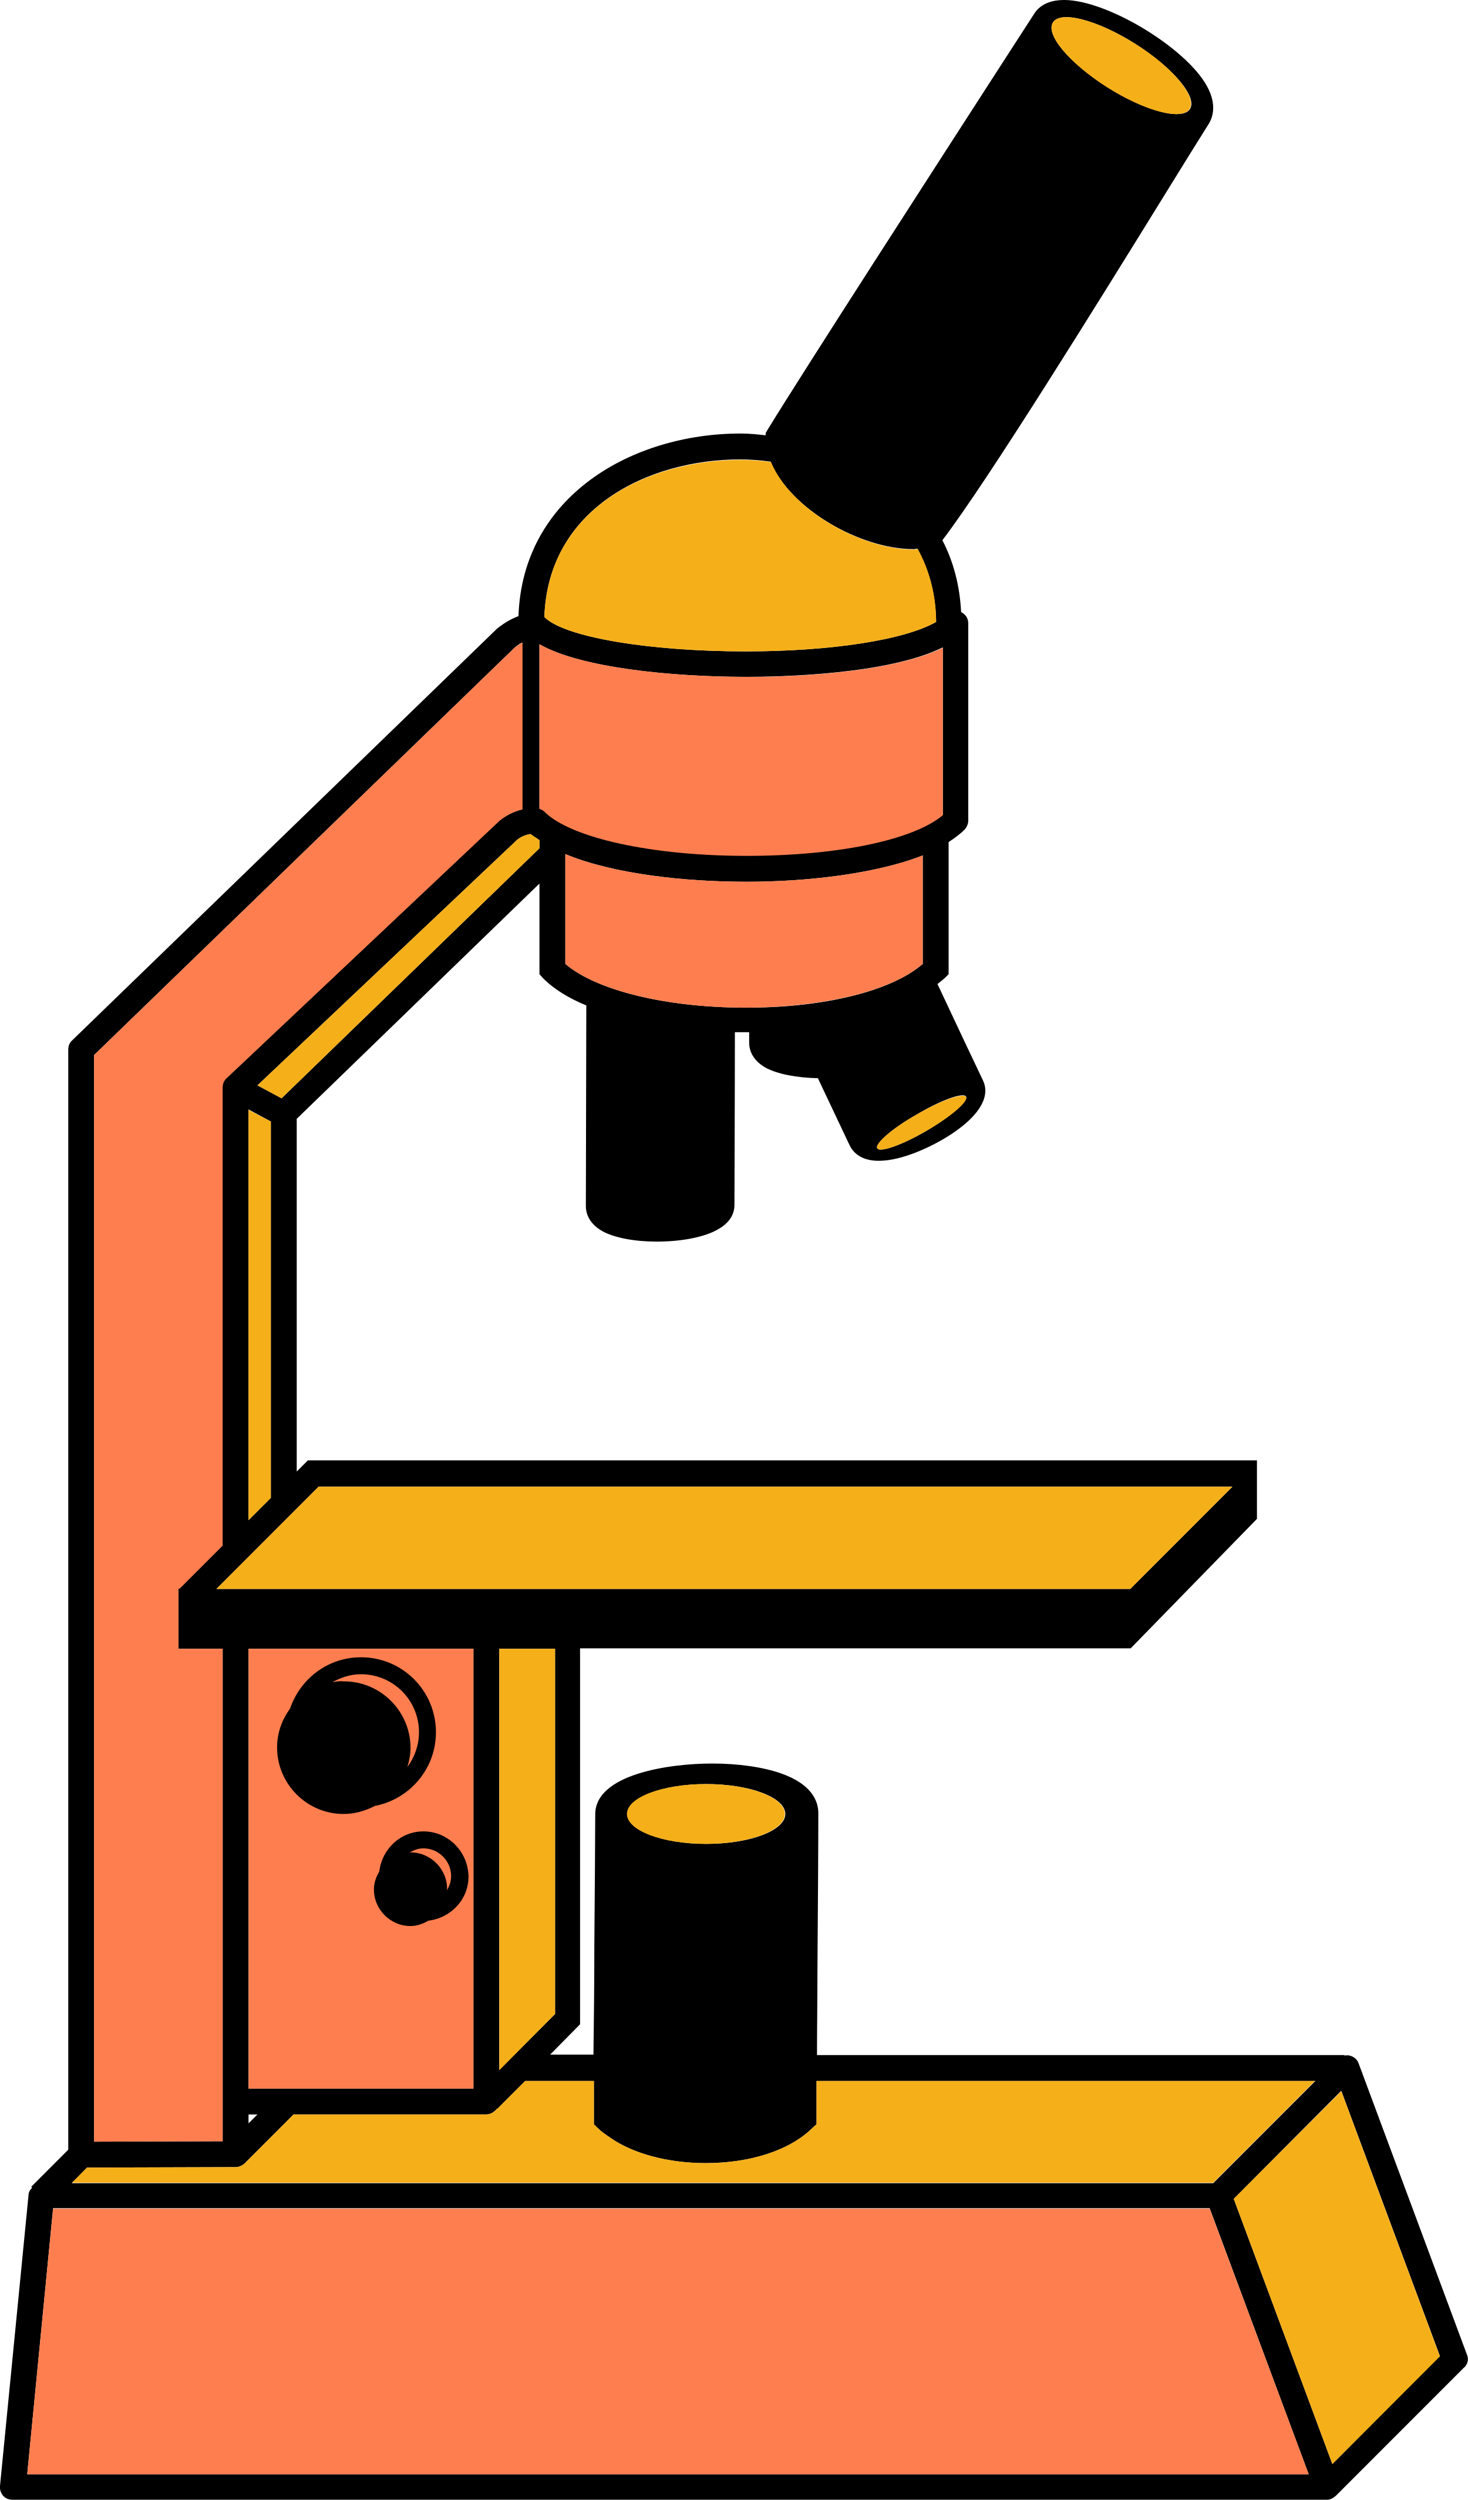 <?xml version="1.0" encoding="UTF-8"?> <!-- Generator: Adobe Illustrator 25.4.1, SVG Export Plug-In . SVG Version: 6.00 Build 0) --> <svg xmlns="http://www.w3.org/2000/svg" xmlns:xlink="http://www.w3.org/1999/xlink" id="Layer_1" x="0px" y="0px" viewBox="0 0 329 560" style="enable-background:new 0 0 329 560;" xml:space="preserve"> <style type="text/css"> .st0{fill:#FF7E4F;} .st1{fill:#F5AF19;} </style> <path d="M328.8,527.5l-24.3-65.3c-0.3-0.9-1.1-1.6-2.1-1.8c-0.4-0.1-0.7,0-1.1,0v-0.1H183.1c0-5.7,0.1-12.2,0.1-18.8 c0.1-13.9,0.2-28.1,0.2-35.4c0-2.7-1.5-6.5-8.4-8.9c-4-1.4-9.5-2.2-15.4-2.2c-9.7,0-26.1,2.4-26.2,11.3c0,4.7-0.1,16.6-0.2,29.4 c0,8.4-0.1,17.1-0.2,24.5h-9.7l6.7-6.8v-84.2h123.4l28.3-29v-13.1H69l-2.5,2.5v-79l54.4-52.7v20.3l0.8,0.9c2.5,2.5,5.8,4.5,9.7,6.1 c0,9.4-0.1,37.6-0.1,45c0,1.3,0.5,3.7,3.6,5.5c2.8,1.6,7.5,2.4,12.3,2.4c5.2,0,10.6-0.9,13.8-2.8c3-1.7,3.6-3.9,3.6-5.4 c0-4.4,0.1-26,0.1-38.7c0.6,0,1.2,0,1.8,0h0.4c0.3,0,0.6,0,1,0v2.4c0,1.3,0.5,3.7,3.6,5.5c2.7,1.5,7.1,2.3,11.8,2.4 c3.1,6.5,5.8,12.3,7.1,15c1.1,2.3,3.4,3.5,6.5,3.5c3,0,6.8-1,11.2-3.1c7.3-3.5,14.8-9.4,12.2-14.9c-1.3-2.7-5.8-12.2-10.2-21.6 c0.6-0.5,1.2-0.9,1.7-1.4l0.8-0.8v-29.6c1.4-0.9,2.6-1.8,3.6-2.8c0.5-0.6,0.8-1.3,0.8-2v-44.2c0-1.1-0.6-2-1.6-2.5 c-0.3-5.9-1.7-11.3-4.2-16.1c10.1-13.2,35-53.4,49.9-77.5c4.5-7.3,8-12.9,9.7-15.6c1.1-1.7,1.9-4.6-0.3-8.6 C265.8,10.7,248.1,0,238.5,0c-4,0-5.9,1.7-6.8,3.2l-7.5,11.6c-14.2,22-43.8,67.8-52.2,81.5l-0.4,0.7v0.5c-1.8-0.2-3.7-0.4-5.6-0.4 c-24.3,0-48.9,14-49.8,40.9c-2.7,1-4.5,2.6-4.8,2.8L16.2,233c-0.6,0.5-0.9,1.3-0.9,2.1v246.4l-8.3,8.3l0.2,0.2 c-0.4,0.4-0.8,1-0.8,1.6L0,556.8c-0.1,0.8,0.2,1.6,0.7,2.2c0.5,0.6,1.3,0.9,2.1,0.9h294.6c0.8,0,1.4-0.4,2-0.9l0,0l28.6-28.6 C328.9,529.7,329.2,528.5,328.8,527.5z M236,5c1.7-2.7,10-0.5,18.4,4.8c8.5,5.4,14,11.9,12.3,14.6c-1.7,2.7-10,0.5-18.4-4.8 C239.7,14.2,234.2,7.7,236,5z M158.3,399.6c9.8,0,17.7,3,17.7,6.7c0,3.7-7.9,6.7-17.7,6.7c-9.8,0-17.7-3-17.7-6.7 S148.5,399.6,158.3,399.6z M124.4,451.1l-12.5,12.5v-94.3h12.5V451.1z M71.4,333h204.8l-22.9,22.9H48.5L71.4,333z M55.7,467.8v-98.5 h50.4v98.5H55.7z M57.7,473.6l-2,2v-2H57.7z M55.7,340.5v-92l5,2.7v84.3L55.7,340.5z M166.6,225.7c-17.6-0.1-33-3.9-39.9-9.8v-24.6 c10.8,4.5,26.9,6.2,40.6,6.2c13.2,0,28.8-1.7,39.5-5.9v24.3C199.8,222,184.5,225.8,166.6,225.7z M216.5,245.6c0.6,1-3.4,4.5-8.9,7.7 c-5.5,3.2-10.4,4.9-11,3.9c-0.6-1,3.4-4.5,8.9-7.6C210.9,246.4,215.9,244.6,216.5,245.6z M165.9,102.9c2.3,0,4.6,0.2,6.8,0.5 c4.3,10.5,20,19.6,32.1,19.6c0.3,0,0.5-0.1,0.8-0.1c2.7,4.8,4.1,10.3,4.2,16.4c-7,4-23.3,6.6-42.7,6.6c-21.7,0-40.7-3.2-45.1-7.7 c0,0,0,0,0,0C122.8,114,145.1,102.9,165.9,102.9z M120.9,144.3c9.2,5.3,29.8,7.3,46.2,7.3c7.9,0,31.9-0.5,44.2-6.6v37.5 c-6.7,5.6-23.7,9.1-44,9.1c-21.2,0-39.4-4-45.3-9.9c-0.3-0.3-0.7-0.5-1.1-0.6V144.3z M120.9,188.2v1.8l-57.8,56l-5.4-2.9l58.2-55 c0,0,1.1-1,3-1.3C119.5,187.3,120.3,187.7,120.9,188.2z M21.1,236.3l94.3-91.3c0,0,0.7-0.6,1.6-1.1v37.4c-3,0.7-4.8,2.3-5.1,2.5 l-61.2,57.7c-0.6,0.5-0.9,1.3-0.9,2.1v102.6l-9.6,9.6H40v13.5h9.9v110.3l-28.8,0.1V236.3z M19.5,485.5L19.5,485.5l33.3-0.1 c0.8,0,1.6-0.4,2.1-0.9l10.9-10.9H109c1,0,1.8-0.6,2.4-1.3l0.1,0l6.2-6.2h15.4c0,3.4,0,6.3,0,8.5v1.2l0.8,0.8 c0.8,0.8,1.8,1.5,2.7,2.1c5.2,3.7,13.1,5.8,21.6,5.8c10,0,18.9-2.9,23.9-7.9l0.9-0.8v-1.2c0-2,0-5,0-8.5h111.8l-22.9,22.9l-255.8,0 L19.5,485.5z M6.1,554.2l5.8-59.6h259.2l22.2,59.6H6.1z M298.6,551.9l-22.1-59.4l24.1-24.2l22.1,59.4L298.6,551.9z"></path> <polygon class="st0" points="293.3,554.2 6.1,554.2 11.9,494.7 271.1,494.7 "></polygon> <rect x="55.7" y="369.3" class="st0" width="50.4" height="98.5"></rect> <path class="st0" d="M211.3,145.1v37.5c-6.7,5.6-23.7,9.1-44,9.1c-21.2,0-39.4-4-45.3-9.9c-0.3-0.3-0.7-0.5-1.1-0.6v-36.9 c9.2,5.3,29.8,7.3,46.2,7.3C175,151.7,199,151.1,211.3,145.1z"></path> <path class="st0" d="M206.8,191.6v24.3c-7,6.1-22.3,9.8-40.2,9.8c-17.6-0.1-33-3.9-39.9-9.8v-24.6c10.8,4.5,26.9,6.2,40.6,6.2 C180.6,197.5,196.1,195.8,206.8,191.6z"></path> <path class="st0" d="M117.1,143.9v37.4c-3,0.7-4.8,2.3-5.1,2.5l-61.2,57.7c-0.6,0.5-0.9,1.3-0.9,2.1v102.6l-9.6,9.6H40v13.5h9.9 v110.3l-28.8,0.1V236.3l94.3-91.3C115.4,145,116.1,144.5,117.1,143.9z"></path> <path class="st1" d="M207.6,253.3c-5.5,3.2-10.4,4.9-11,3.9c-0.6-1,3.4-4.5,8.9-7.6c5.5-3.2,10.5-4.9,11-3.9 C217.1,246.7,213.1,250.1,207.6,253.3z"></path> <polygon class="st1" points="124.4,369.3 124.4,451.1 111.9,463.7 111.9,369.3 "></polygon> <polygon class="st1" points="60.7,251.2 60.7,335.5 55.7,340.5 55.7,248.6 "></polygon> <path class="st1" d="M120.9,188.2v1.8l-57.8,56l-5.4-2.9l58.2-55c0,0,1.1-1,3-1.3C119.5,187.3,120.3,187.7,120.9,188.2z"></path> <path class="st1" d="M175.9,406.3c0,3.7-7.9,6.7-17.7,6.7c-9.8,0-17.7-3-17.7-6.7s7.9-6.7,17.7-6.7 C168,399.6,175.9,402.6,175.9,406.3z"></path> <polygon class="st1" points="322.7,527.8 298.6,551.9 276.5,492.5 300.6,468.4 "></polygon> <path class="st1" d="M294.8,466l-22.9,22.9l-255.8,0l3.4-3.4l0,0l33.3-0.1c0.8,0,1.6-0.4,2.1-0.9l10.9-10.9H109c1,0,1.8-0.6,2.4-1.3 l0.1,0l6.2-6.2h15.4c0,3.4,0,6.3,0,8.5v1.2l0.8,0.8c0.8,0.8,1.8,1.5,2.7,2.1c5.2,3.7,13.1,5.8,21.6,5.8c10,0,18.9-2.9,23.9-7.9 l0.9-0.8v-1.2c0-2,0-5,0-8.5H294.8z"></path> <polygon class="st1" points="276.2,333 253.3,355.9 48.5,355.9 71.4,333 "></polygon> <path class="st1" d="M209.8,139.3c-7,4-23.3,6.6-42.7,6.6c-21.7,0-40.7-3.2-45.1-7.7c0,0,0,0,0,0c0.8-24.2,23.1-35.2,44-35.2 c2.3,0,4.6,0.2,6.8,0.5c4.3,10.5,20,19.6,32.1,19.6c0.3,0,0.5-0.1,0.8-0.1C208.3,127.8,209.8,133.3,209.8,139.3z"></path> <path class="st1" d="M266.6,24.4c-1.7,2.7-10,0.5-18.4-4.8c-8.5-5.4-14-11.9-12.2-14.6c1.7-2.7,10-0.5,18.4,4.8 C262.9,15.1,268.3,21.7,266.6,24.4z"></path> <path d="M97.7,388c0-9.3-7.5-16.8-16.8-16.8c-7.4,0-13.6,4.8-15.9,11.5c-1.8,2.5-2.9,5.4-2.9,8.7c0,8.2,6.7,14.9,14.9,14.9 c2.5,0,4.9-0.7,7-1.8C91.8,403,97.7,396.2,97.7,388L97.7,388z M74.5,376.8c1.9-1.1,4.1-1.8,6.4-1.8c7.2,0,13,5.8,13,13 c0,2.9-1,5.6-2.6,7.8c0.4-1.4,0.7-2.8,0.7-4.3c0-8.2-6.7-14.9-14.9-14.9C76.2,376.5,75.4,376.6,74.5,376.8L74.5,376.8z"></path> <path d="M94.9,410.2c-5.2,0-9.3,4-9.9,9c-0.7,1.2-1.2,2.5-1.2,4c0,4.5,3.7,8.2,8.2,8.2c1.5,0,2.8-0.5,4-1.2c5-0.6,9-4.7,9-9.9 C104.9,414.7,100.4,410.2,94.9,410.2L94.9,410.2z M100.1,423.5c0-0.1,0.1-0.2,0.1-0.4c0-4.5-3.7-8.2-8.2-8.2c-0.1,0-0.2,0.1-0.3,0.1 c1-0.6,2-1,3.2-1c3.4,0,6.2,2.8,6.2,6.2C101.1,421.5,100.7,422.5,100.1,423.5L100.1,423.5z"></path> </svg> 
